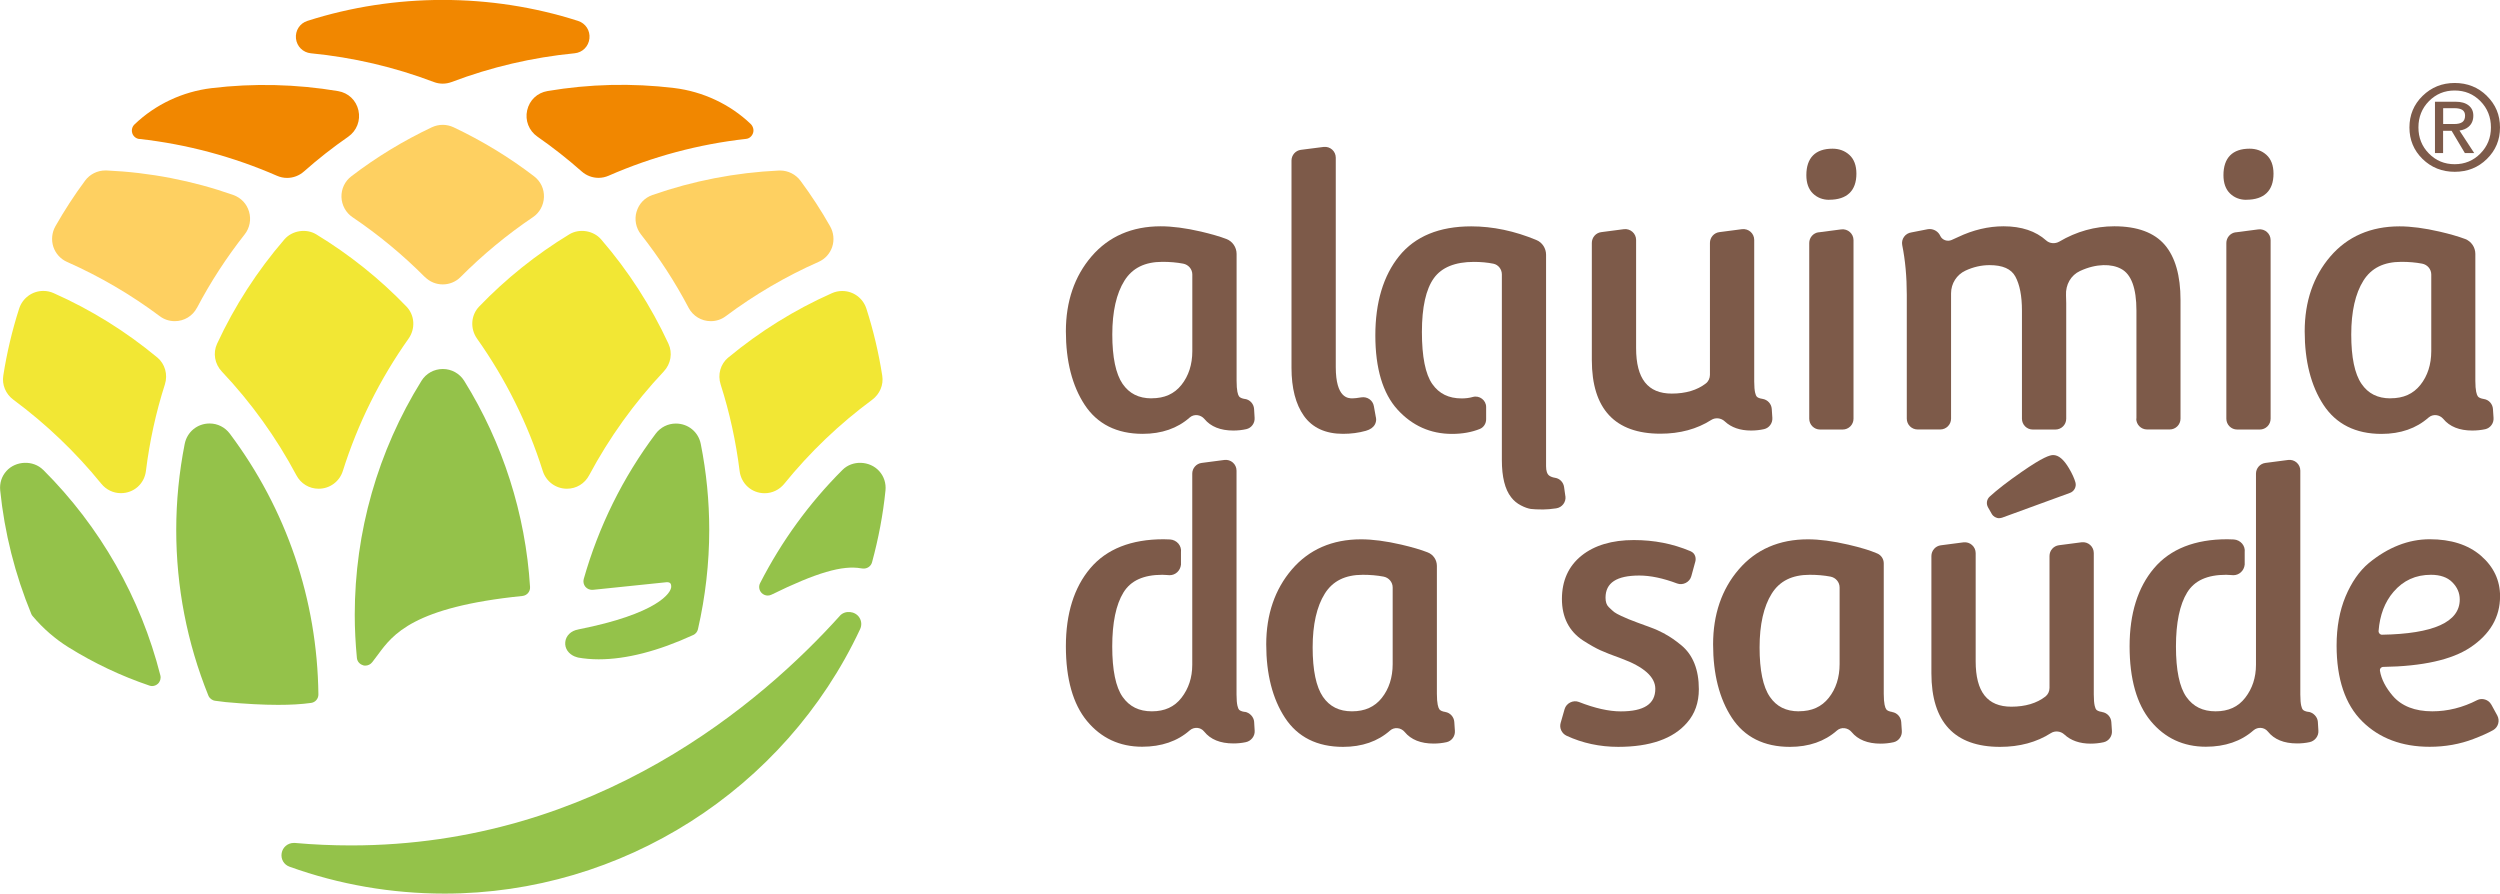 <svg xmlns="http://www.w3.org/2000/svg" id="Camada_1" data-name="Camada 1" viewBox="0 0 372.09 133.01"><defs><style>      .cls-1 {        fill: #f2e734;      }      .cls-2 {        fill: #f18700;      }      .cls-3 {        fill: #fed061;      }      .cls-4 {        fill: #7d5a49;      }      .cls-5 {        fill: #94c24a;      }    </style></defs><g><path class="cls-3" d="M29.32,45.81c2.01-3.83,4.4-7.5,7.1-10.93.75-.95.99-2.21.65-3.37-.34-1.18-1.2-2.08-2.35-2.49-6.05-2.13-12.4-3.36-18.87-3.65-.02,0-.15,0-.17,0-1.19,0-2.32.57-3.02,1.52-1.6,2.16-3.08,4.44-4.41,6.78-.53.93-.64,2.06-.31,3.07.33.99,1.06,1.8,2.01,2.23,4.9,2.17,9.55,4.89,13.83,8.09.65.49,1.42.74,2.23.74,1.39,0,2.66-.76,3.3-1.99"></path><path class="cls-3" d="M94.74,31.51c-.34,1.16-.09,2.42.65,3.37,2.7,3.43,5.09,7.1,7.1,10.93.65,1.23,1.91,1.99,3.3,1.99.81,0,1.58-.25,2.23-.74,4.28-3.2,8.94-5.93,13.83-8.09.95-.42,1.68-1.23,2.01-2.22.34-1.02.22-2.14-.31-3.07-1.32-2.34-2.81-4.62-4.41-6.78-.71-.95-1.84-1.52-3.02-1.52-.02,0-.15,0-.17,0-6.47.3-12.81,1.53-18.86,3.65-1.15.4-2.01,1.31-2.35,2.49"></path><path class="cls-3" d="M63.26,41.24c.7.7,1.64,1.09,2.64,1.09s1.94-.39,2.64-1.09c3.3-3.32,6.93-6.32,10.77-8.91,1-.67,1.61-1.79,1.65-3,.04-1.22-.5-2.35-1.47-3.09-3.72-2.85-7.76-5.3-11.99-7.3-.5-.23-1.05-.36-1.61-.36s-1.11.13-1.61.36c-4.23,2-8.27,4.45-11.99,7.3-.97.74-1.5,1.87-1.47,3.09.04,1.2.65,2.33,1.65,3,3.85,2.6,7.47,5.59,10.77,8.91"></path><path class="cls-2" d="M20.76,20.68c7.06.79,13.95,2.64,20.46,5.48.48.21.99.32,1.51.32.92,0,1.81-.34,2.5-.95,2.09-1.85,4.3-3.59,6.6-5.18,1.26-.88,1.86-2.42,1.52-3.92-.34-1.51-1.5-2.61-3.03-2.87-6.19-1.04-12.58-1.2-18.85-.44-4.29.52-8.34,2.42-11.43,5.38-.37.34-.5.85-.35,1.33.15.47.57.81,1.06.86"></path><path class="cls-2" d="M78.46,16.42c-.34,1.5.26,3.04,1.53,3.92,2.29,1.59,4.51,3.34,6.59,5.18.69.61,1.58.95,2.5.95.52,0,1.03-.11,1.51-.32,6.51-2.85,13.4-4.69,20.46-5.48.49-.05.88-.41,1.03-.87.16-.46,0-1-.34-1.34-3.07-2.94-7.12-4.84-11.4-5.36-6.27-.76-12.66-.6-18.85.45-1.53.26-2.69,1.36-3.03,2.87"></path><path class="cls-2" d="M46.27,7.93c6.27.61,12.44,2.05,18.31,4.28.42.16.87.24,1.31.24s.89-.08,1.32-.24c5.88-2.23,12.04-3.67,18.31-4.28,1.18-.11,2.08-1.02,2.21-2.2.13-1.18-.57-2.26-1.7-2.62-12.98-4.16-27.29-4.16-40.28,0-1.13.36-1.82,1.44-1.7,2.62.13,1.18,1.04,2.08,2.21,2.2"></path><path class="cls-1" d="M42.33,35.63c-4.05,4.7-7.42,9.92-10.02,15.53-.64,1.38-.36,3.01.71,4.14,4.38,4.64,8.11,9.83,11.09,15.43.67,1.26,1.91,2.01,3.32,2.01,1.65,0,3.1-1.06,3.6-2.65,2.22-7.04,5.51-13.66,9.78-19.69,1.05-1.49.92-3.49-.31-4.77-3.98-4.14-8.5-7.75-13.43-10.75-1.5-.91-3.59-.58-4.74.75"></path><path class="cls-1" d="M84.37,72.74c1.41,0,2.65-.75,3.32-2.01,2.99-5.6,6.72-10.79,11.09-15.43,1.07-1.13,1.35-2.76.71-4.14-2.6-5.61-5.97-10.84-10.02-15.53-1.15-1.33-3.24-1.66-4.74-.75-4.92,2.99-9.44,6.61-13.42,10.75-1.23,1.28-1.36,3.28-.31,4.77,4.27,6.03,7.56,12.65,9.78,19.69.5,1.59,1.95,2.65,3.6,2.65"></path><path class="cls-1" d="M108.4,53.2c-1.17.97-1.62,2.55-1.14,4.03,1.34,4.18,2.28,8.51,2.82,12.87.24,1.92,1.81,3.31,3.73,3.31,1.13,0,2.2-.52,2.92-1.41,3.8-4.69,8.2-8.9,13.08-12.5,1.14-.85,1.72-2.22,1.5-3.59-.53-3.39-1.32-6.74-2.36-9.97-.51-1.58-1.95-2.63-3.6-2.63-.53,0-1.05.11-1.54.33-5.54,2.46-10.73,5.69-15.41,9.57"></path><path class="cls-1" d="M23.4,53.2c-4.68-3.89-9.87-7.11-15.41-9.57-.49-.22-1.01-.33-1.54-.33-1.65,0-3.09,1.06-3.6,2.63-1.04,3.23-1.83,6.59-2.36,9.97-.22,1.37.36,2.75,1.5,3.59,4.87,3.61,9.27,7.81,13.08,12.5.73.9,1.79,1.41,2.92,1.41,1.93,0,3.5-1.39,3.73-3.31.54-4.36,1.48-8.69,2.82-12.87.47-1.48.02-3.06-1.14-4.03"></path><path class="cls-5" d="M54.03,99.02c.11.03.22.05.34.05.4,0,.78-.19,1.03-.51l.16-.21c.23-.29.47-.6.71-.94,2.2-2.98,5.22-7.06,21.49-8.71.67-.07,1.18-.65,1.13-1.34-.67-10.84-4.06-21.45-9.8-30.68-.69-1.1-1.88-1.76-3.18-1.76s-2.5.66-3.18,1.76c-6.5,10.46-9.93,22.5-9.93,34.82,0,2.09.11,4.25.32,6.43.05.52.42.94.92,1.08"></path><path class="cls-5" d="M47.39,103.35c-.17-14.1-4.73-27.51-13.18-38.8-.72-.96-1.82-1.52-3.01-1.52-1.83,0-3.35,1.25-3.71,3.04-.83,4.21-1.26,8.52-1.26,12.8,0,8.49,1.61,16.79,4.78,24.65.17.42.56.72,1.01.78l.47.06c.37.05.74.1,1.12.14,2.94.27,5.56.41,7.77.41h0c1.88,0,3.49-.09,4.92-.29.63-.08,1.1-.63,1.09-1.27"></path><path class="cls-5" d="M125,91.66c-11.49,12.76-36.22,34.17-72.77,34.17-2.75,0-5.56-.12-8.34-.37-.04,0-.13,0-.17,0-.89,0-1.65.64-1.8,1.52-.15.89.33,1.72,1.18,2.02,7.4,2.66,15.16,4,23.07,4,26.37,0,50.64-15.44,61.84-39.35.27-.57.23-1.22-.11-1.74-.62-.97-2.12-1.12-2.9-.26"></path><path class="cls-5" d="M130.85,70.11c-1.39-1.54-3.98-1.66-5.46-.17-4.94,4.93-9.06,10.6-12.26,16.85-.25.49-.15,1.08.23,1.47.24.24.57.38.9.38.19,0,.38-.04.56-.13,6.66-3.27,10.58-4.42,13.35-3.92.09.01.18.02.28.03.59.05,1.18-.33,1.34-.93.96-3.53,1.64-7.12,2-10.68.11-1.07-.22-2.1-.93-2.89"></path><path class="cls-5" d="M85.6,97.71s.03.02.05.03c0,0,.03,0,.04.02h0c.11.04.28.1.36.11.95.17,1.99.26,3.06.26h0c4.11,0,8.84-1.22,14.07-3.62.36-.16.62-.49.7-.86,1.11-4.86,1.68-9.83,1.68-14.78,0-4.28-.42-8.58-1.26-12.79-.35-1.79-1.88-3.04-3.71-3.04-1.19,0-2.29.56-3.01,1.52-4.89,6.52-8.48,13.8-10.7,21.62-.11.4-.02.84.25,1.16.27.32.69.48,1.1.45l11.02-1.14c.58,0,.62.3.65.57.12,1.01-2.12,4.15-13.82,6.46,0,0-.01,0-.02.01-1.07.18-1.85.93-1.93,1.89-.09.94.49,1.76,1.46,2.15"></path><path class="cls-5" d="M6.42,69.93c-1.49-1.48-4.08-1.36-5.46.17-.71.79-1.04,1.81-.93,2.89.64,6.3,2.2,12.49,4.63,18.39.05.12.12.24.21.33,1.55,1.84,3.34,3.39,5.31,4.62,3.81,2.37,7.86,4.29,12.06,5.71.13.05.27.07.4.07.31,0,.62-.12.86-.34.34-.32.48-.79.37-1.24-2.93-11.56-8.96-22.14-17.44-30.6"></path></g><g><path class="cls-4" d="M171.4,59.29c-1.91,0-3.32-.71-4.32-2.16-1.01-1.48-1.53-3.95-1.53-7.35s.61-6.1,1.81-8.01c1.18-1.88,3.03-2.8,5.66-2.8,1.1,0,2.14.09,3.08.27.79.15,1.36.83,1.36,1.61v11.41c0,1.99-.55,3.69-1.62,5.03-1.07,1.34-2.52,1.99-4.44,1.99M185.32,59.39c-.46-.07-.78-.21-.91-.4-.17-.24-.36-.83-.36-2.3v-18.9c0-.98-.61-1.88-1.52-2.22-.99-.38-2.26-.74-3.77-1.1-2.28-.53-4.3-.79-6.01-.79-4.27,0-7.74,1.51-10.29,4.48-2.54,2.96-3.82,6.71-3.82,11.15s.94,8.11,2.79,10.93c1.88,2.87,4.79,4.33,8.64,4.33,2.83,0,5.18-.82,7-2.43.63-.56,1.63-.45,2.19.22.94,1.14,2.39,1.72,4.3,1.72.67,0,1.32-.07,1.94-.21.75-.17,1.28-.88,1.23-1.67l-.08-1.34c-.05-.74-.61-1.37-1.34-1.48"></path><path class="cls-4" d="M199.89,64.57c1.2,0,2.34-.15,3.4-.45.64-.18,1.1-.5,1.34-.94.31-.56.15-1.1.14-1.11l-.29-1.62c-.15-.86-.96-1.45-1.86-1.31-.6.1-1.05.15-1.32.15-.62,0-2.49,0-2.49-4.65v-31.17c0-.96-.83-1.72-1.82-1.6l-3.37.43c-.8.1-1.4.79-1.4,1.6v30.84c0,3.02.62,5.43,1.85,7.16,1.26,1.77,3.22,2.67,5.82,2.67"></path><path class="cls-4" d="M256.72,62.73c.97.9,2.28,1.35,3.9,1.35.67,0,1.32-.07,1.94-.21.75-.17,1.28-.88,1.23-1.67l-.09-1.34c-.05-.75-.62-1.37-1.36-1.49-.55-.08-.78-.23-.88-.35-.14-.16-.37-.67-.37-2.24v-21.07c0-.96-.83-1.72-1.82-1.6l-3.37.44c-.8.1-1.4.79-1.4,1.6v19.64c0,.51-.23.99-.61,1.28-1.29,1-3,1.51-5.07,1.51-3.57,0-5.31-2.21-5.31-6.76v-16.11c0-.96-.85-1.72-1.82-1.6l-3.37.44c-.8.1-1.4.79-1.4,1.6v17.44c0,7.27,3.44,10.96,10.21,10.96,2.9,0,5.45-.69,7.57-2.05.61-.39,1.45-.3,2,.21"></path><path class="cls-4" d="M272.25,29.73c2.65,0,4.05-1.34,4.05-3.88,0-1.22-.35-2.16-1.04-2.79-.68-.62-1.53-.93-2.52-.93-2.54,0-3.89,1.36-3.89,3.94,0,1.18.33,2.1.98,2.73.64.62,1.46.94,2.42.94"></path><path class="cls-4" d="M270.68,34.57c-.8.1-1.4.79-1.4,1.6v26.15c0,.89.72,1.61,1.61,1.61h3.37c.89,0,1.61-.72,1.61-1.61v-26.58c0-.96-.85-1.72-1.82-1.6l-3.37.44Z"></path><path class="cls-4" d="M317.95,62.31c0,.89.72,1.61,1.61,1.61h3.37c.89,0,1.61-.72,1.61-1.61v-17.67c0-3.6-.78-6.36-2.33-8.18-1.57-1.84-4.1-2.78-7.53-2.78-2.86,0-5.62.77-8.18,2.28-.62.36-1.43.3-1.94-.16-1.55-1.4-3.69-2.12-6.36-2.12-2.25,0-4.54.54-6.78,1.61,0,0-.93.42-.95.43-.64.28-1.41,0-1.69-.62-.28-.62-.91-1.01-1.58-1.01-.08,0-.16,0-.26.02l-2.45.48c-.44.06-.85.3-1.1.66-.26.36-.35.8-.27,1.23.45,2.23.68,4.72.68,7.4v18.43c0,.89.72,1.61,1.61,1.61h3.37c.89,0,1.61-.72,1.61-1.61v-18.66c0-1.45.84-2.77,2.14-3.37,1.17-.55,2.38-.82,3.59-.82,1.96,0,3.22.56,3.84,1.7.65,1.2.98,2.9.98,5.06v16.1c0,.89.72,1.61,1.61,1.61h3.37c.89,0,1.61-.72,1.61-1.61v-17.19c0-.4-.01-.8-.03-1.19-.08-1.57.73-2.99,2.09-3.61,2.45-1.14,4.73-1.07,6.1-.32,1.52.79,2.29,2.88,2.29,6.21v16.1Z"></path><path class="cls-4" d="M334.33,29.73c2.65,0,4.05-1.34,4.05-3.88,0-1.22-.35-2.16-1.04-2.79-.68-.62-1.53-.93-2.52-.93-2.54,0-3.89,1.36-3.89,3.94,0,1.18.33,2.1.98,2.73.64.62,1.46.94,2.42.94"></path><path class="cls-4" d="M332.76,34.57c-.8.1-1.4.79-1.4,1.6v26.15c0,.89.72,1.61,1.61,1.61h3.37c.89,0,1.61-.72,1.61-1.61v-26.58c0-.96-.84-1.72-1.82-1.6l-3.37.44Z"></path><path class="cls-4" d="M355.79,59.29c-1.91,0-3.32-.71-4.31-2.16-1.02-1.48-1.53-3.95-1.53-7.35s.61-6.1,1.81-8.01c1.18-1.88,3.03-2.8,5.66-2.8,1.1,0,2.14.09,3.08.27.79.15,1.36.83,1.36,1.61v11.41c0,1.99-.55,3.69-1.62,5.03-1.07,1.34-2.52,1.99-4.44,1.99M361.47,62.14c.63-.56,1.63-.45,2.19.22.94,1.14,2.39,1.72,4.3,1.72.67,0,1.32-.07,1.94-.2.75-.17,1.28-.88,1.23-1.67l-.09-1.34c-.05-.75-.61-1.37-1.34-1.48-.46-.07-.78-.21-.91-.4-.17-.24-.37-.83-.37-2.3v-18.9c0-.98-.61-1.88-1.52-2.22-.99-.37-2.26-.74-3.77-1.09-2.28-.53-4.3-.79-6-.79-4.27,0-7.74,1.51-10.29,4.48-2.54,2.96-3.82,6.71-3.82,11.15s.94,8.11,2.79,10.93c1.88,2.87,4.79,4.33,8.64,4.33,2.83,0,5.18-.82,7-2.43"></path><path class="cls-4" d="M201.22,105.87c-1.91,0-3.32-.71-4.32-2.16-1.01-1.48-1.53-3.95-1.53-7.35s.61-6.1,1.81-8.01c1.18-1.88,3.03-2.8,5.66-2.8,1.1,0,2.14.09,3.08.27.79.15,1.36.83,1.36,1.61v11.41c0,1.99-.55,3.69-1.62,5.04-1.07,1.34-2.52,1.99-4.44,1.99M215.14,105.97c-.46-.07-.78-.21-.91-.4-.17-.24-.37-.83-.37-2.3v-19.04c0-.9-.54-1.7-1.38-2.02-1.01-.4-2.33-.78-3.91-1.15-2.28-.53-4.3-.79-6-.79-4.28,0-7.74,1.51-10.29,4.48-2.53,2.95-3.82,6.71-3.82,11.15s.94,8.11,2.79,10.93c1.88,2.87,4.79,4.33,8.64,4.33,2.83,0,5.18-.82,7-2.43.63-.56,1.63-.45,2.18.22.94,1.14,2.39,1.72,4.3,1.72.66,0,1.31-.07,1.94-.21.75-.17,1.28-.88,1.23-1.67l-.09-1.34c-.05-.74-.61-1.37-1.34-1.48"></path><path class="cls-4" d="M247.82,94.35c-.76-.4-1.49-.73-2.16-.97-.66-.23-1.32-.47-1.96-.72l-1.32-.51c-.23-.09-.59-.25-1.09-.48-.48-.23-.83-.41-1.02-.56-.2-.15-.49-.41-.85-.77-.31-.31-.46-.76-.46-1.38,0-2.22,1.65-3.3,5.03-3.3,1.66,0,3.55.4,5.62,1.18.87.33,1.89-.2,2.12-1.09l.6-2.19c.1-.38.08-1.19-.74-1.53-2.64-1.11-5.4-1.65-8.42-1.65-3.24,0-5.86.78-7.78,2.32-1.94,1.56-2.92,3.73-2.92,6.45s1.06,4.81,3.15,6.18c1.05.67,1.9,1.15,2.59,1.46.68.31,1.7.71,3.11,1.22,3.35,1.23,5.05,2.75,5.05,4.51,0,2.26-1.68,3.36-5.14,3.36-1.77,0-3.86-.47-6.23-1.4-.86-.34-1.88.18-2.13,1.06l-.59,2.06c-.22.76.16,1.57.89,1.91,2.34,1.09,4.93,1.65,7.68,1.65,4.74,0,8.18-1.21,10.23-3.58,1.18-1.33,1.77-3.01,1.77-5,0-2.91-.88-5.12-2.62-6.55-.85-.7-1.66-1.26-2.41-1.66"></path><path class="cls-4" d="M267.73,105.87c-1.91,0-3.32-.71-4.31-2.16-1.02-1.48-1.53-3.95-1.53-7.35s.61-6.1,1.81-8.01c1.18-1.88,3.03-2.8,5.66-2.8,1.1,0,2.14.09,3.08.27.79.15,1.36.83,1.36,1.61v11.41c0,1.99-.55,3.69-1.62,5.03-1.07,1.34-2.52,1.99-4.44,1.99M281.65,105.97c-.46-.07-.78-.21-.91-.4-.17-.24-.37-.83-.37-2.3v-19.42c0-.65-.38-1.22-.96-1.47-1.06-.46-2.52-.9-4.33-1.32-2.28-.53-4.3-.79-6-.79-4.28,0-7.74,1.51-10.29,4.48-2.54,2.95-3.82,6.71-3.82,11.15s.94,8.11,2.79,10.93c1.88,2.87,4.79,4.33,8.64,4.33,2.83,0,5.18-.82,7-2.43.63-.56,1.63-.45,2.19.23.94,1.14,2.39,1.72,4.3,1.72.66,0,1.31-.07,1.94-.21.75-.17,1.28-.88,1.23-1.67l-.09-1.34c-.05-.74-.61-1.37-1.34-1.48"></path><path class="cls-4" d="M312.88,105.97c-.55-.08-.78-.24-.88-.35-.14-.16-.37-.67-.37-2.25v-21.06c0-.96-.84-1.72-1.82-1.6l-3.37.44c-.8.1-1.4.79-1.4,1.6v19.64c0,.51-.23.98-.61,1.28-1.29,1-3,1.51-5.07,1.51-3.57,0-5.31-2.21-5.31-6.76v-16.1c0-.96-.85-1.72-1.82-1.6l-3.37.44c-.8.1-1.4.79-1.4,1.6v17.44c0,7.27,3.44,10.96,10.22,10.96,2.9,0,5.45-.69,7.57-2.05.61-.39,1.45-.3,2,.21.97.9,2.28,1.36,3.9,1.36.66,0,1.32-.07,1.95-.21.75-.17,1.28-.88,1.23-1.67l-.09-1.34c-.05-.75-.62-1.37-1.36-1.48"></path><path class="cls-4" d="M297.56,77.12c.15,0,.3-.03.45-.08l10.08-3.68c.63-.23.99-.92.81-1.56-.17-.6-.49-1.31-.96-2.1-.78-1.32-1.55-1.97-2.35-1.97-.47,0-1.47.26-4.73,2.53-2.02,1.4-3.61,2.63-4.72,3.65-.45.41-.55,1.07-.25,1.6l.55.97c.23.4.66.65,1.13.65"></path><path class="cls-4" d="M185.25,105.96c-.52-.08-.74-.23-.84-.34-.14-.16-.37-.67-.37-2.24v-33.33c0-.96-.84-1.72-1.82-1.59l-3.37.44c-.8.1-1.4.79-1.4,1.59v28.46c0,1.89-.54,3.53-1.6,4.9-1.05,1.36-2.5,2.02-4.41,2.02s-3.33-.7-4.35-2.14c-1.03-1.46-1.55-3.99-1.55-7.51s.56-6.24,1.67-8.04c1.09-1.77,2.99-2.63,5.79-2.63.16,0,.39.02.6.03.15.01.3.02.48.03.87,0,1.59-.66,1.69-1.57v-1.85c.06-.47-.08-.92-.38-1.28-.31-.36-.76-.59-1.24-.62-.33-.02-.65-.03-.97-.03-4.81,0-8.49,1.45-10.91,4.32-2.41,2.85-3.63,6.75-3.63,11.61s1.06,8.6,3.14,11.12c2.1,2.54,4.86,3.83,8.21,3.83,2.87,0,5.25-.82,7.08-2.43.64-.56,1.62-.49,2.14.16.94,1.18,2.4,1.78,4.35,1.78.64,0,1.26-.06,1.86-.19.79-.16,1.37-.9,1.32-1.69l-.08-1.34c-.05-.72-.66-1.37-1.4-1.49"></path><path class="cls-4" d="M343.58,105.96c-.52-.08-.74-.23-.84-.34-.14-.16-.37-.67-.37-2.24v-33.33c0-.96-.84-1.72-1.82-1.59l-3.37.44c-.8.1-1.41.79-1.41,1.59v28.46c0,1.89-.54,3.53-1.6,4.9-1.05,1.36-2.5,2.02-4.41,2.02s-3.33-.7-4.35-2.14c-1.03-1.46-1.55-3.99-1.55-7.51s.56-6.24,1.67-8.04c1.09-1.77,2.99-2.63,5.79-2.63.16,0,.39.02.6.03.15.01.3.02.48.03.87,0,1.59-.66,1.69-1.57v-1.85c.06-.47-.08-.92-.38-1.28-.31-.36-.76-.59-1.24-.62-.33-.02-.65-.03-.97-.03-4.81,0-8.49,1.45-10.91,4.32-2.41,2.85-3.63,6.75-3.63,11.61s1.06,8.6,3.14,11.12c2.1,2.54,4.86,3.83,8.21,3.83,2.86,0,5.25-.82,7.08-2.43.64-.56,1.62-.49,2.14.16.94,1.18,2.4,1.78,4.35,1.78.64,0,1.26-.06,1.86-.19.79-.16,1.37-.9,1.32-1.69l-.08-1.34c-.05-.72-.66-1.37-1.4-1.49"></path><path class="cls-4" d="M354.02,93.9c.18-2.35.92-4.3,2.22-5.81,1.47-1.71,3.3-2.54,5.58-2.54,1.37,0,2.44.37,3.17,1.11.74.74,1.11,1.59,1.11,2.57,0,3.35-3.9,5.11-11.58,5.24-.14,0-.26-.06-.36-.16-.1-.11-.15-.25-.14-.4M370.78,104.85c-.39-.72-1.35-1.02-2.08-.65-2.15,1.11-4.4,1.67-6.69,1.67-2.59,0-4.57-.78-5.88-2.3-1.06-1.24-1.71-2.5-1.91-3.75-.02-.13.01-.26.1-.37.1-.12.24-.19.4-.19,5.84-.09,10.19-1.06,12.94-2.89,2.95-1.96,4.44-4.52,4.44-7.63,0-2.37-.96-4.4-2.86-6.04-1.88-1.62-4.44-2.44-7.6-2.44s-6.21,1.19-9.08,3.55c-1.41,1.18-2.57,2.86-3.46,4.97-.88,2.11-1.33,4.56-1.33,7.3,0,4.98,1.28,8.78,3.82,11.29,2.53,2.51,5.9,3.78,10.03,3.78,2.31,0,4.5-.39,6.51-1.16,1.24-.47,2.23-.92,2.94-1.32.76-.43,1.03-1.4.62-2.17l-.9-1.65Z"></path><path class="cls-4" d="M232.98,73.83l-.19-1.35c-.1-.69-.63-1.25-1.31-1.36-.38-.06-.68-.17-.9-.33-.31-.23-.47-.7-.47-1.4v-31.48c0-.95-.57-1.83-1.43-2.18-3.23-1.35-6.5-2.04-9.71-2.04-4.75,0-8.36,1.49-10.73,4.43-2.35,2.92-3.54,6.89-3.54,11.8s1.11,8.63,3.29,11.03c2.19,2.41,4.92,3.63,8.12,3.63,1.54,0,2.94-.25,4.15-.74.56-.23.93-.8.93-1.43v-1.84c0-1-.99-1.76-1.97-1.49-.52.15-1.08.22-1.67.22-1.93,0-3.36-.7-4.37-2.14-1.03-1.46-1.55-4.07-1.55-7.75s.6-6.38,1.79-8.02c1.16-1.6,3.16-2.41,5.94-2.41,1.05,0,2.03.09,2.91.27.73.15,1.26.82,1.26,1.6v27.64c0,2.49.46,4.35,1.38,5.52.39.51.88.92,1.45,1.21.55.29,1.04.46,1.47.53.4.05,1.02.08,1.84.08.55,0,1.2-.06,1.95-.17.88-.13,1.49-.94,1.37-1.81"></path></g><path class="cls-4" d="M370.13,14.27c1.31,1.28,1.96,2.84,1.96,4.7s-.65,3.41-1.95,4.69c-1.3,1.28-2.9,1.91-4.79,1.91s-3.48-.64-4.79-1.91c-1.3-1.28-1.95-2.84-1.95-4.69s.65-3.42,1.96-4.7c1.31-1.28,2.9-1.92,4.78-1.92s3.49.64,4.79,1.92ZM369.18,15.06c-1.04-1.06-2.32-1.59-3.84-1.59s-2.78.53-3.83,1.59c-1.04,1.06-1.56,2.36-1.56,3.9s.52,2.84,1.56,3.89c1.04,1.06,2.32,1.59,3.83,1.59s2.79-.53,3.83-1.59c1.05-1.06,1.57-2.36,1.57-3.89s-.52-2.84-1.56-3.9ZM362.42,15.14h3.06c.83,0,1.47.18,1.94.55s.7.87.7,1.52c0,.71-.24,1.26-.71,1.66-.35.3-.8.48-1.35.56l2.19,3.35h-1.39l-1.97-3.31h-1.27v3.31h-1.21v-7.64ZM363.63,18.46h1.63c.56,0,.97-.1,1.24-.3.26-.2.39-.52.39-.95,0-.38-.13-.66-.39-.84s-.67-.27-1.24-.27h-1.63v2.35Z"></path></svg>